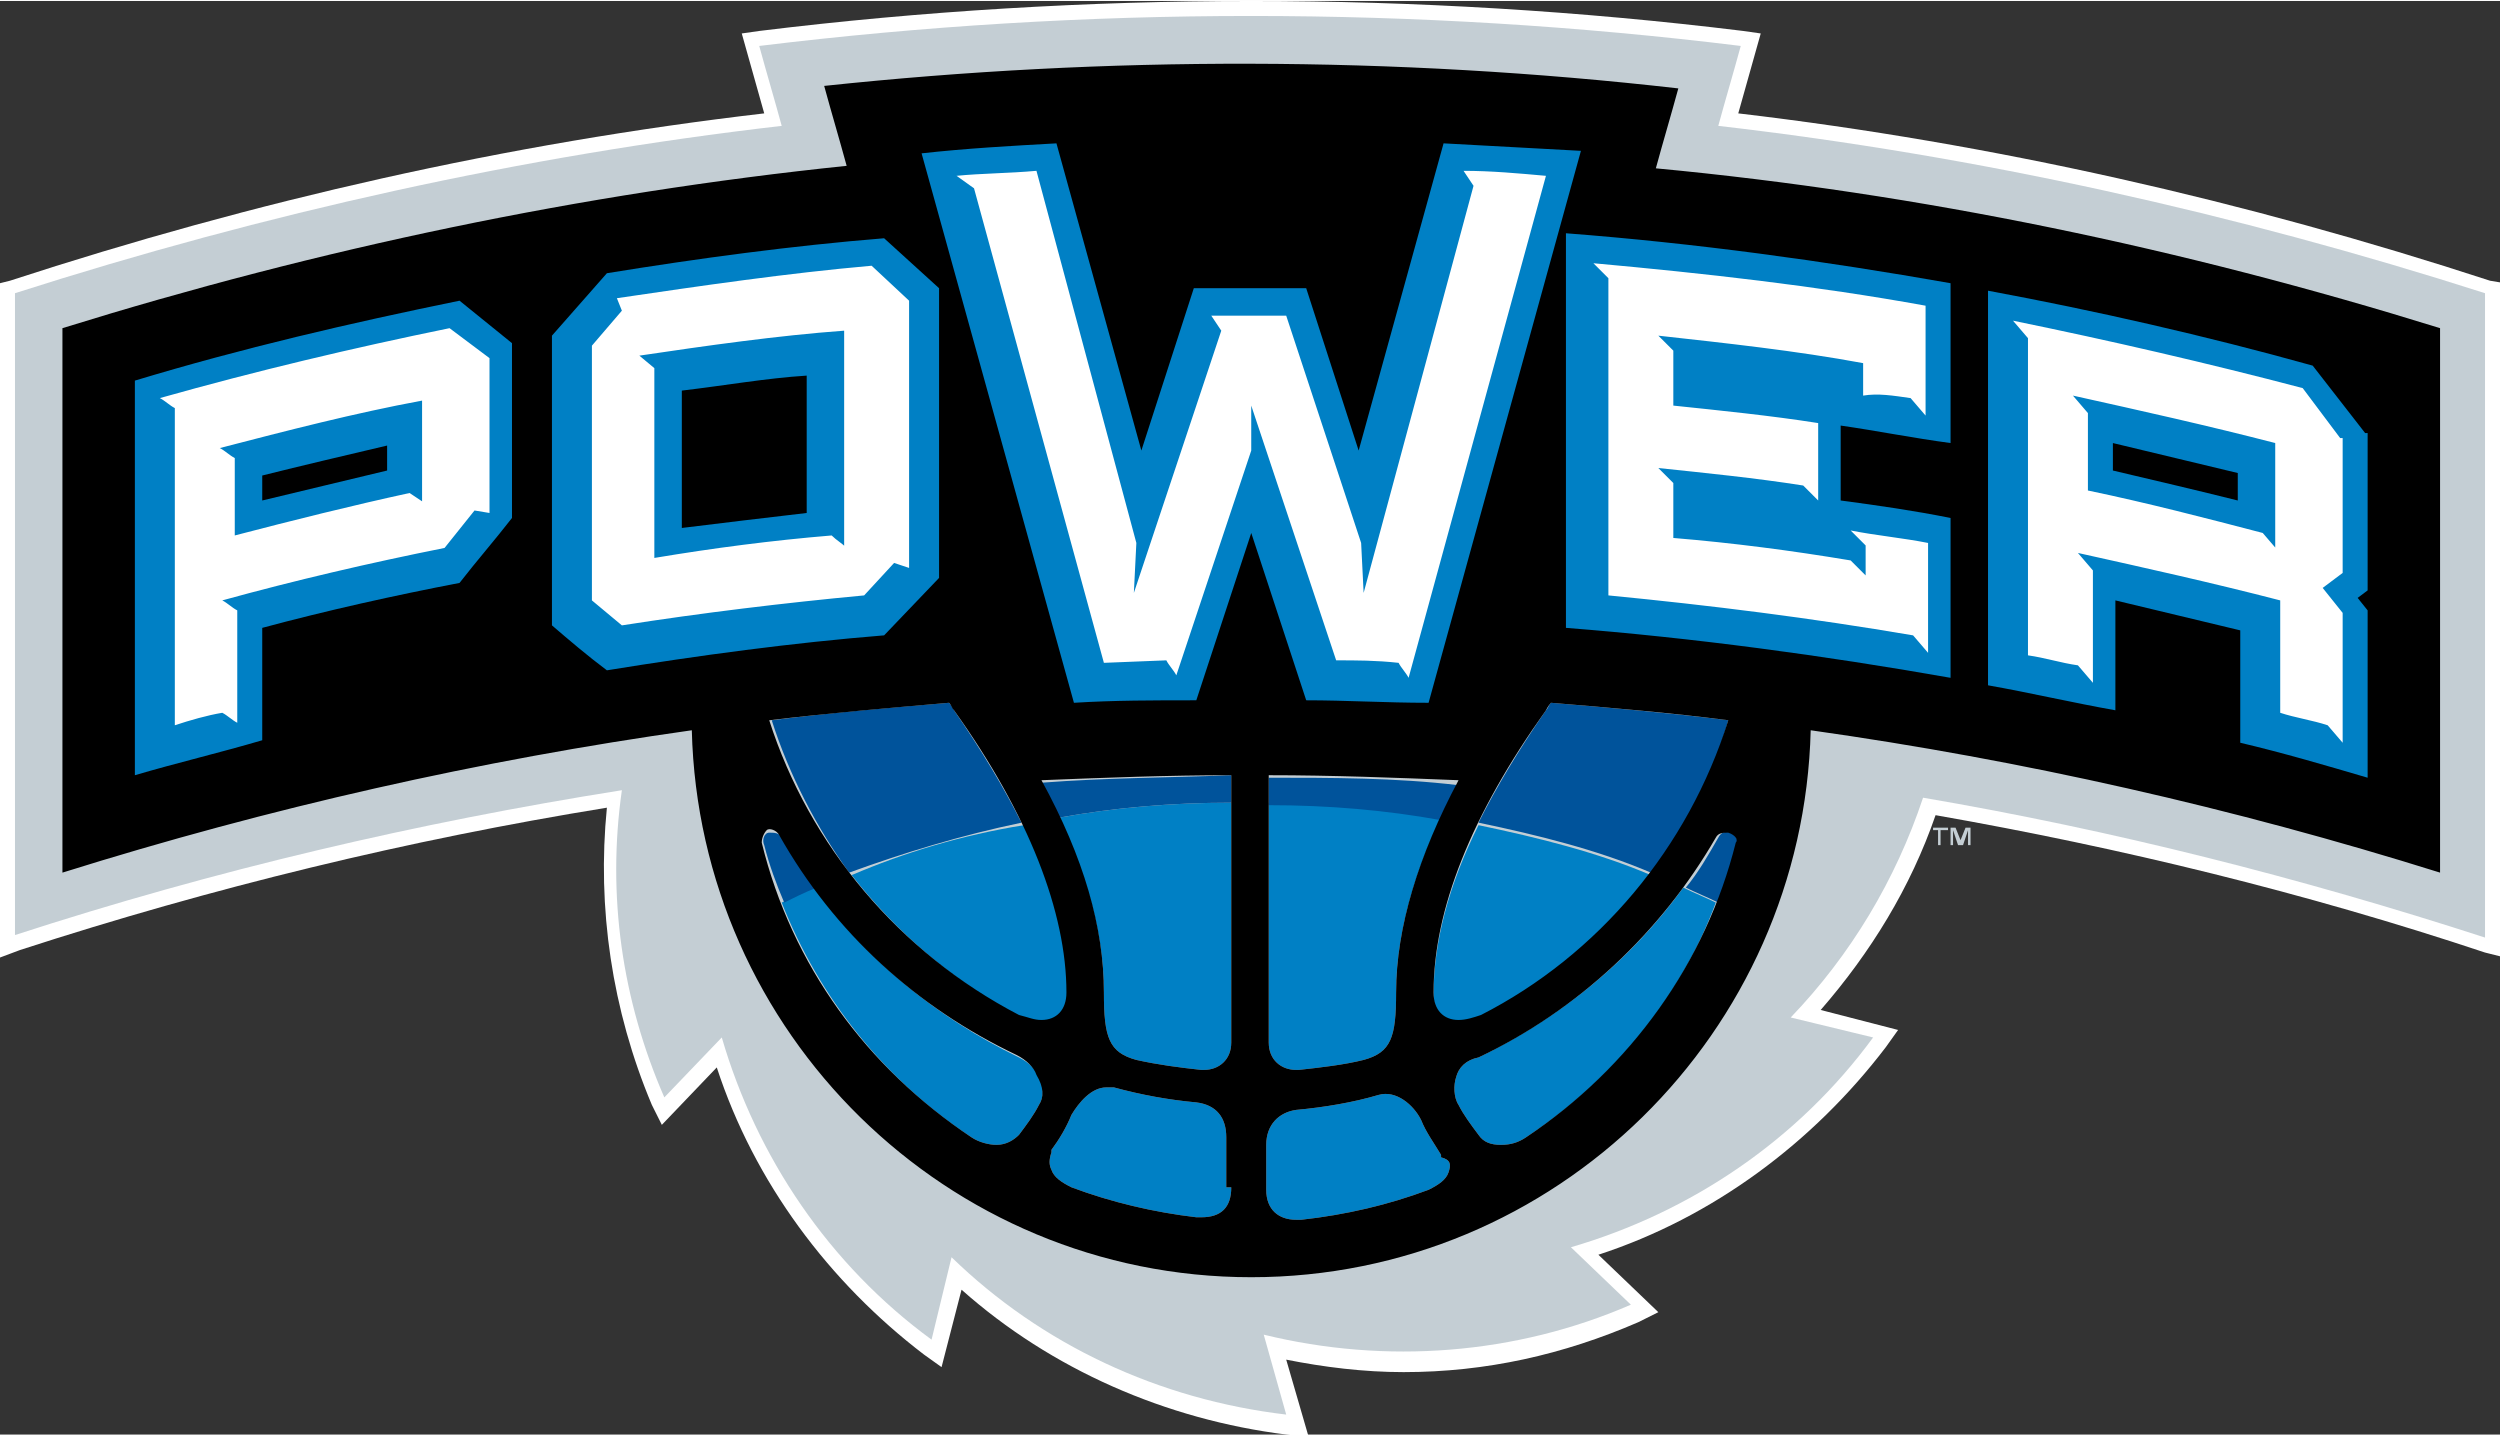 <svg height="239.629" viewBox="0 0 100.1 57.4" width="417.312" xmlns="http://www.w3.org/2000/svg"><rect x="0" y="0" width="100.1" height="57.4" fill="#333333" stroke="none"/><path d="m99.7 11.2c-9.8-3.2-19.9-5.5-30.1-6.7l.9-3.2-.7-.1c-6.5-.8-13.2-1.2-19.7-1.2s-13.2.4-19.7 1.2l-.7.1.9 3.2c-10.3 1.2-20.4 3.5-30.2 6.7l-.4.1v27l.8-.3c7.7-2.5 15.5-4.4 23.5-5.7-.4 4 .2 8.1 1.8 11.9l.4.8 2.2-2.3c1.5 4.6 4.5 8.6 8.3 11.5l.7.5.8-3.1c3.6 3.2 8.2 5.2 13 5.8l.9.1-.9-3.1c1.5.3 3.1.5 4.7.5 3.3 0 6.4-.7 9.4-2l.8-.4-2.4-2.3c4.6-1.5 8.6-4.5 11.5-8.3l.5-.7-3.1-.8c2-2.3 3.6-4.9 4.6-7.8 7.4 1.3 14.8 3.1 22 5.5l.8.2v-27z" fill="#fff"/><path d="m99.5 37.5v-25.8c-10-3.2-20.3-5.5-30.7-6.7.3-1.1.6-2.1.9-3.2-13-1.6-26.2-1.6-39.3 0 .3 1.1.6 2.1.9 3.2-10.4 1.2-20.7 3.5-30.7 6.7v25.7c8-2.6 16.1-4.5 24.3-5.8-.6 4.2 0 8.4 1.7 12.3l2.3-2.4c1.4 4.8 4.3 9.1 8.4 12.1l.8-3.3c3.6 3.5 8.3 5.7 13.4 6.3l-.9-3.2c4.9 1.2 10.1.8 14.7-1.2l-2.4-2.3c4.8-1.4 9.1-4.3 12.1-8.4l-3.3-.8c2.4-2.5 4.2-5.5 5.3-8.8 7.6 1.3 15.1 3.2 22.5 5.6z" fill="#c4ced4"/><path d="m77.4 33.2h.2v.6h.1v-.6h.3v-.1h-.6zm1.3-.1-.2.5-.2-.5h-.2v.7h.1v-.6l.2.6h.2l.2-.6v.6h.1v-.7z" fill="#c4ced4"/><path d="m54.6 42.4c-.8.2-1.7.3-2.6.4h-.1c-.6 0-1.1-.4-1.1-1.1v-9.6c2.4 0 4.7.2 6.9.6-1.2 2.5-1.8 4.9-1.8 7 0 1.8-.2 2.4-1.3 2.7zm4.6-9.4c2.4.5 4.8 1.1 6.9 2-1.8 2.4-4.1 4.3-6.8 5.7-.3.1-.6.2-.9.2-.6 0-1-.4-1-1.1 0-2.1.6-4.4 1.8-6.8zm-18.2 0c1.2 2.5 1.8 4.8 1.8 6.8 0 .7-.4 1.1-1 1.1-.3 0-.5-.1-.9-.2-2.7-1.4-5-3.4-6.8-5.7 2.1-.9 4.4-1.6 6.9-2zm.6 11.2c-.2.4-.5.8-.8 1.2-.2.2-.5.4-.9.4-.3 0-.7-.1-1-.3-3.5-2.3-6.1-5.6-7.6-9.4.4-.2.8-.4 1.3-.6 2.1 2.9 4.9 5.2 8.2 6.8.4.2.7.5.8.8.2.4.2.8 0 1.1zm7.7 3.3c0 .4-.1.7-.3.9s-.5.3-.9.3h-.2c-1.7-.2-3.4-.6-5-1.2-.4-.2-.7-.4-.8-.7-.1-.2-.1-.4 0-.7v-.1c.3-.4.6-.9.8-1.4.3-.5.8-1.1 1.4-1.1h.3c1.1.3 2.2.5 3.3.6.8.1 1.2.6 1.2 1.4v2zm-1.1-4.7h-.1c-.9-.1-1.7-.2-2.6-.4-1.1-.3-1.3-.9-1.3-2.7 0-2.2-.6-4.5-1.8-7 2.2-.4 4.5-.6 6.9-.6v9.6c0 .7-.5 1.1-1.1 1.1zm9.8 4.1c-.1.3-.4.5-.8.7-1.6.6-3.3 1-5.1 1.2h-.2c-.7 0-1.2-.4-1.2-1.2v-1.8c0-.8.5-1.3 1.2-1.4 1.1-.1 2.3-.3 3.3-.6.7-.2 1.4.4 1.7 1 .2.5.5.9.8 1.4v.1c.4.1.4.3.3.6zm3.1-1.4c-.3.2-.6.3-1 .3s-.7-.1-.9-.4c-.3-.4-.6-.8-.8-1.2-.2-.3-.2-.8-.1-1.1.1-.4.4-.7.9-.8 3.3-1.6 6.1-3.9 8.2-6.8.4.2.9.4 1.3.6-1.4 3.8-4.1 7.1-7.6 9.4z" fill="#0080c5"/><path d="m38 28.1c-2.4.2-4.8.4-7.1.7.7 2.2 1.8 4.3 3.1 6.1 2.2-.8 4.5-1.5 6.9-2-.7-1.4-1.6-2.9-2.7-4.5 0 0-.1-.2-.2-.3zm3.7 3.2c.3.5.5 1 .7 1.4 2.2-.4 4.5-.6 6.9-.6v-1.1c-2.5.1-5 .1-7.6.3zm20.4-3.2c-.1.1-.1.2-.2.3-1.1 1.6-2 3.1-2.7 4.5 2.4.5 4.8 1.1 6.9 2 1.4-1.8 2.5-3.9 3.1-6.1-2.4-.3-4.7-.5-7.1-.7zm7.2 5.2c-.2-.1-.4 0-.5.2-.4.7-.8 1.4-1.3 2 .4.2.9.4 1.3.6.3-.8.5-1.5.8-2.3 0-.2-.1-.4-.3-.5zm-38 .2c-.1-.2-.3-.2-.5-.2s-.3.3-.2.5c.2.8.5 1.6.8 2.3.4-.2.8-.4 1.3-.6-.5-.7-1-1.3-1.4-2zm19.5-2.4v1.1c2.4 0 4.7.2 6.9.6.2-.5.5-1 .7-1.4-2.5-.3-5.1-.3-7.6-.3z" fill="#00539b"/><path d="m66.3 6.7c.3-1.1.6-2.1.9-3.2-11.4-1.3-22.9-1.3-34.2-.1.3 1.1.6 2.1.9 3.2-10.6 1.1-21.1 3.3-31.4 6.5v21.8c8.3-2.6 16.7-4.5 25.2-5.7.3 12.1 10.2 21.9 22.4 21.9s22.1-9.8 22.4-21.9c8.5 1.2 16.9 3.1 25.2 5.7v-21.8c-10.3-3.2-20.8-5.4-31.4-6.4zm-4.2 21.4c2.4.2 4.8.4 7.1.7-1.6 5.1-5.2 9.4-9.9 11.8-.3.1-.6.2-.9.2-.6 0-1-.4-1-1.1 0-3.3 1.5-7.1 4.5-11.3 0 0 .1-.2.2-.3zm-7.5 14.3c-.8.2-1.7.3-2.6.4h-.1c-.6 0-1.1-.4-1.1-1.1v-10.7c2.5 0 5.1.1 7.6.2-1.6 3-2.5 5.9-2.5 8.5 0 1.8-.2 2.4-1.3 2.7zm-16.6-14.3c.1.1.1.2.2.3 3 4.2 4.5 8.1 4.5 11.3 0 .7-.4 1.1-1 1.1-.3 0-.5-.1-.9-.2-4.8-2.5-8.4-6.8-10-11.8 2.5-.3 4.9-.5 7.2-.7zm3.6 16.1c-.2.4-.5.8-.8 1.2-.2.2-.5.4-.9.4-.3 0-.7-.1-1-.3-4.2-2.8-7.2-6.9-8.4-11.8 0-.2.1-.4.2-.5s.4 0 .5.2c2.2 3.9 5.5 6.9 9.5 8.8.4.2.7.5.8.8.3.5.3.9.1 1.2zm7.7 3.3c0 .4-.1.7-.3.9s-.5.3-.9.3h-.2c-1.7-.2-3.4-.6-5-1.2-.4-.2-.7-.4-.8-.7-.1-.2-.1-.4 0-.7v-.1c.3-.4.6-.9.8-1.4.3-.5.8-1.1 1.4-1.1h.3c1.1.3 2.2.5 3.3.6.8.1 1.2.6 1.2 1.4v2zm-1.1-4.7h-.1c-.9-.1-1.7-.2-2.6-.4-1.1-.3-1.3-.9-1.3-2.7 0-2.6-.8-5.4-2.5-8.5 2.5-.1 5.1-.2 7.6-.2v10.7c0 .7-.5 1.1-1.1 1.1zm9.8 4.1c-.1.3-.4.5-.8.7-1.6.6-3.3 1-5.1 1.2h-.2c-.7 0-1.2-.4-1.2-1.2v-1.8c0-.8.5-1.3 1.2-1.4 1.1-.1 2.3-.3 3.3-.6.7-.2 1.4.4 1.7 1 .2.5.5.9.8 1.4v.1c.4.1.4.3.3.6zm11.5-13.2c-1.2 4.8-4.2 9-8.4 11.8-.3.2-.6.3-1 .3s-.7-.1-.9-.4c-.3-.4-.6-.8-.8-1.2-.2-.3-.2-.8-.1-1.1.1-.4.4-.7.9-.8 4-1.9 7.3-5 9.5-8.8.1-.2.3-.2.5-.2.3.1.4.3.3.4z"/><path d="m35.4 9.5c-3.7.3-7.4.8-11.1 1.4l-2.2 2.5v11.6c.7.6 1.4 1.2 2.2 1.8 3.7-.6 7.4-1.1 11.1-1.4l2.2-2.3v-11.6zm-3.1 11c-1.7.2-3.4.4-5 .6v-5.5c1.7-.2 3.4-.5 5-.6zm-13.9-8.5c-4.4.9-8.7 1.9-13 3.2v15.8c1.7-.5 3.4-.9 5.1-1.4v-4.5c2.6-.7 5.3-1.3 7.9-1.8.7-.9 1.4-1.7 2.1-2.6v-7zm-2.9 6.8c-1.7.4-3.3.8-5 1.2v-1c1.6-.4 3.3-.8 5-1.2zm62.6-1.1v-6.4c-5.1-.9-10.2-1.6-15.4-2v15.8c5.1.4 10.3 1.1 15.4 2v-6.4c-1.5-.3-2.9-.5-4.4-.7v-3c1.4.2 2.9.5 4.4.7zm16.6-.4-2.1-2.7c-4.3-1.2-8.7-2.2-13-3v15.8c1.7.3 3.4.7 5.1 1v-4.4c1.7.4 3.3.8 5 1.2v4.5c1.7.4 3.4.9 5.1 1.4v-6.7l-.4-.5.4-.3v-6.3zm-5.1 2.7c-1.6-.4-3.3-.8-5-1.2v-1.1c1.7.4 3.3.8 5 1.2zm-31.8-14.3-3.4 12.3-2.1-6.5h-4.5l-2.1 6.5-3.4-12.3c-1.8.1-3.6.2-5.4.4l6.1 22c1.6-.1 3.2-.1 4.9-.1l2.2-6.7 2.2 6.7c1.6 0 3.2.1 4.9.1l6.1-22.1c-1.9-.1-3.7-.2-5.5-.3z" fill="#0080c5"/><path d="m58.6 6.8.4.6-4.4 16.3-.1-2-3-9.1h-3l.4.6-3.5 10.5.1-2-4-14.9c-1.1.1-2.2.1-3.2.2l.7.5 5.2 19 2.5-.1c.1.2.3.4.4.6l3-9v-1.8l3.4 10.2c.8 0 1.6 0 2.5.1.1.2.3.4.4.6l5.5-20.1c-1.1-.1-2.2-.2-3.3-.2zm-23.7 3.8c-3.4.3-6.8.8-10.2 1.3l.2.5-1.2 1.4v10.2l1.2 1c3.2-.5 6.5-.9 9.7-1.2l1.2-1.3.6.2v-10.7zm-1 11.3c-.2-.2-.4-.3-.6-.5-2.4.2-4.7.5-7.1.9v-7.6l-.6-.5c2.7-.4 5.5-.8 8.2-1v8.7zm-15.9-8.8c-3.9.8-7.7 1.7-11.6 2.8.2.1.4.3.6.4v12.7c.6-.2 1.3-.4 1.9-.5.2.1.4.3.6.4v-4.5c-.2-.1-.4-.3-.6-.4 2.9-.8 5.9-1.5 8.9-2.1l1.2-1.5.6.1v-6.2zm-1 7-.6-.4c-2.3.5-4.7 1.1-7 1.7v-3.1c-.2-.1-.4-.3-.6-.4 2.7-.7 5.4-1.4 8.1-1.9v4.1zm59.5-4.2.6.7v-4.4c-4.4-.8-8.9-1.3-13.3-1.7l.6.6v12.7c4.1.4 8.1.9 12.2 1.6l.6.7v-4.4c-1-.2-2.1-.3-3.1-.5l.6.6v1.2l-.6-.6c-2.4-.4-4.7-.7-7.1-.9v-2.2l-.6-.6c1.9.2 3.9.4 5.8.7l.6.6v-3.1c-1.9-.3-3.9-.5-5.8-.7v-2.2l-.6-.6c2.7.3 5.5.6 8.2 1.1v1.3c.6-.1 1.2 0 1.9.1zm17.2 1.6-1.5-2c-3.8-1-7.7-1.9-11.6-2.7l.6.7v12.7c.7.1 1.3.3 2 .4l.6.7v-4.5l-.6-.7c2.7.6 5.4 1.2 8.1 1.9v4.5c.6.2 1.3.3 1.9.5l.6.7v-5.2l-.8-1 .8-.6v-5.4zm-2.5 4.5-.6-.7c-2.3-.6-4.6-1.2-7-1.7v-3.1l-.6-.7c2.7.6 5.4 1.2 8.1 1.9v4.3z" fill="#fff"/></svg>